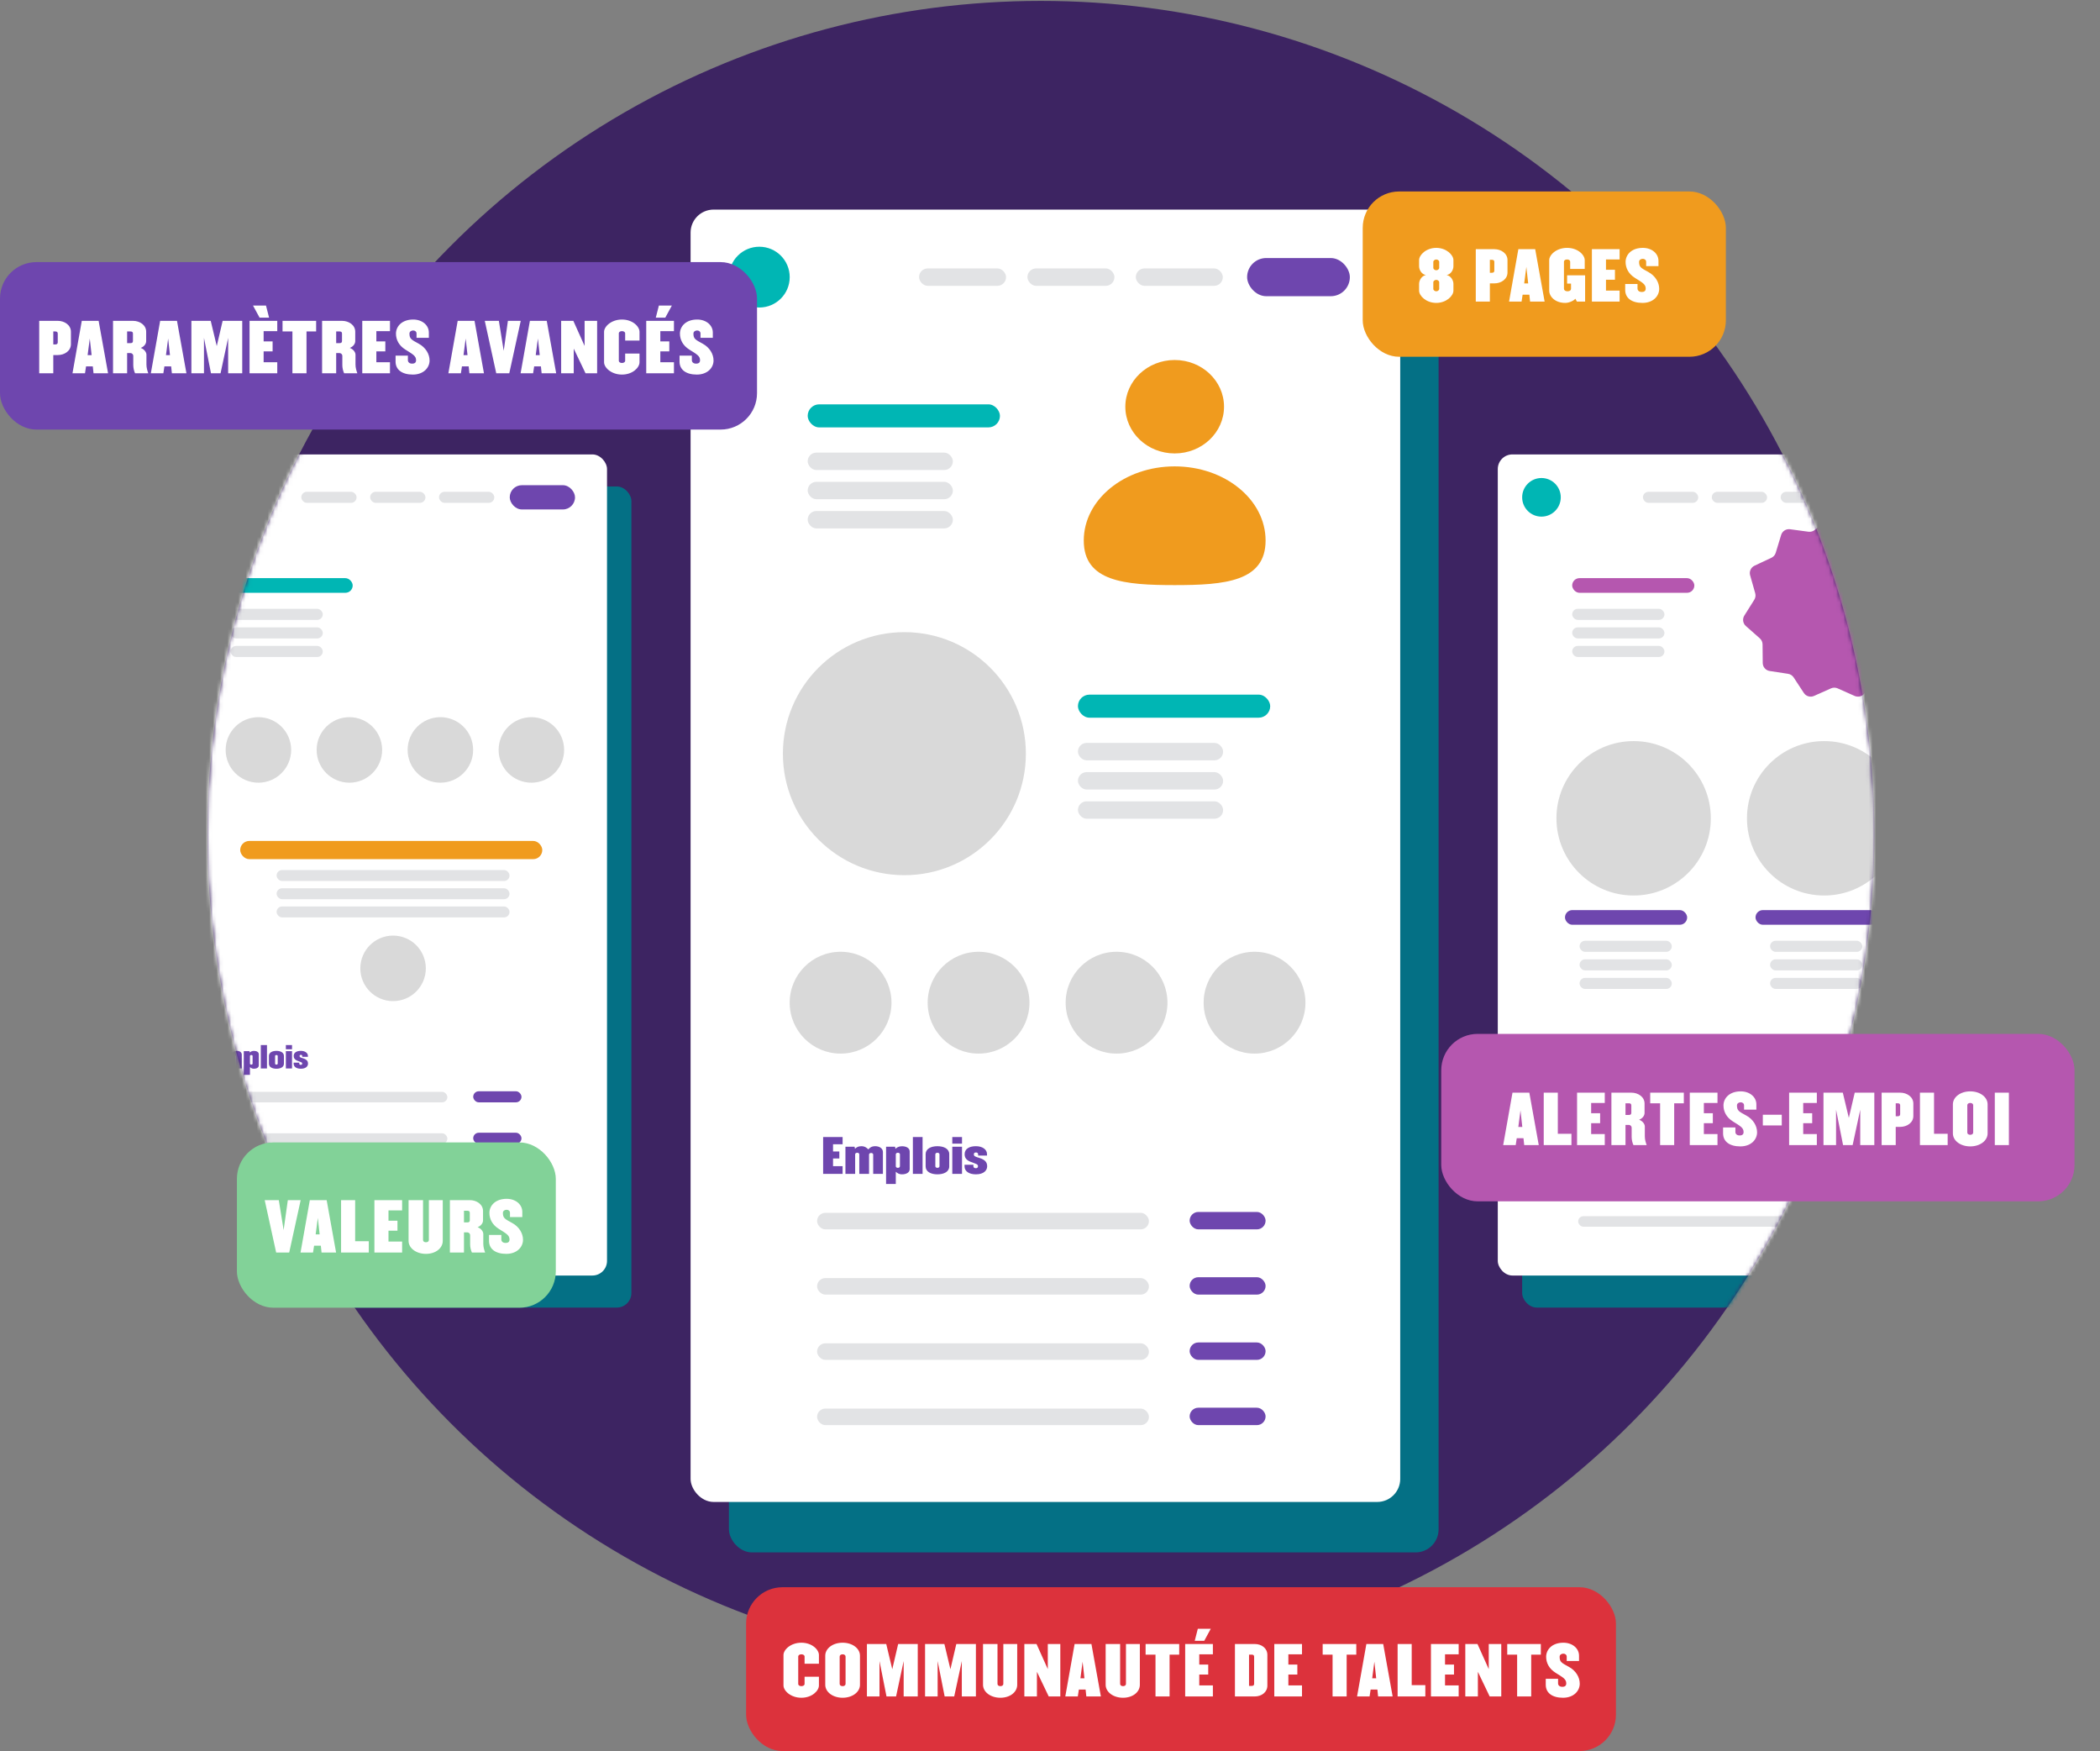 <svg width="577" height="481" viewBox="0 0 577 481" fill="none" xmlns="http://www.w3.org/2000/svg">
<rect x="0" y="0" width="577" height="481" fill="#808080" stroke="none"/>
<circle cx="285.998" cy="229.247" r="229" fill="#3D2462"/>
<mask id="mask0_1_328" style="mask-type:alpha" maskUnits="userSpaceOnUse" x="56" y="0" width="459" height="459">
<path d="M514.498 229.247C514.498 355.444 412.195 457.747 285.998 457.747C159.801 457.747 57.498 355.444 57.498 229.247C57.498 103.05 159.801 0.747 285.998 0.747C412.195 0.747 514.498 103.05 514.498 229.247Z" fill="#00B6B4" stroke="white"/>
</mask>
<g mask="url(#mask0_1_328)">
<rect x="200.286" y="71.43" width="194.984" height="355.004" rx="6.324" fill="#047085"/>
<rect x="189.745" y="57.574" width="194.984" height="355.004" rx="6.324" fill="white"/>
<rect x="342.661" y="70.882" width="28.227" height="10.483" rx="5.242" fill="#6E46AE"/>
<rect x="312.076" y="73.732" width="23.912" height="4.783" rx="2.391" fill="#E2E3E5"/>
<rect x="221.921" y="111.069" width="52.826" height="6.333" rx="3.167" fill="#00B6B4"/>
<rect x="296.177" y="190.813" width="52.826" height="6.333" rx="3.167" fill="#00B6B4"/>
<rect x="221.921" y="124.329" width="39.892" height="4.783" rx="2.391" fill="#E2E3E5"/>
<rect x="296.177" y="204.074" width="39.892" height="4.783" rx="2.391" fill="#E2E3E5"/>
<circle cx="248.49" cy="207.028" r="33.381" fill="#D9D9D9"/>
<circle cx="230.959" cy="275.432" r="13.986" fill="#D9D9D9"/>
<circle cx="268.873" cy="275.432" r="13.986" fill="#D9D9D9"/>
<circle cx="306.787" cy="275.432" r="13.986" fill="#D9D9D9"/>
<circle cx="344.7" cy="275.432" r="13.986" fill="#D9D9D9"/>
<rect x="221.921" y="132.35" width="39.892" height="4.783" rx="2.391" fill="#E2E3E5"/>
<rect x="296.177" y="212.095" width="39.892" height="4.783" rx="2.391" fill="#E2E3E5"/>
<rect x="221.921" y="140.371" width="39.892" height="4.783" rx="2.391" fill="#E2E3E5"/>
<rect x="296.177" y="220.115" width="39.892" height="4.783" rx="2.391" fill="#E2E3E5"/>
<rect x="282.296" y="73.732" width="23.912" height="4.783" rx="2.391" fill="#E2E3E5"/>
<rect x="252.517" y="73.732" width="23.912" height="4.783" rx="2.391" fill="#E2E3E5"/>
<ellipse cx="13.559" cy="12.832" rx="13.559" ry="12.832" transform="matrix(-1 0 0 1 336.316 98.89)" fill="#F09B1E"/>
<path d="M297.778 148.484C297.778 159.735 308.961 160.724 322.757 160.724C336.552 160.724 347.736 159.735 347.736 148.484C347.736 137.232 336.552 128.111 322.757 128.111C308.961 128.111 297.778 137.232 297.778 148.484Z" fill="#F09B1E"/>
<circle cx="208.634" cy="76.123" r="8.349" fill="#00B6B4"/>
<rect x="224.506" y="333.153" width="91.18" height="4.545" rx="2.273" fill="#E2E3E5"/>
<rect x="326.869" y="332.915" width="20.867" height="4.783" rx="2.391" fill="#6E46AE"/>
<rect x="326.869" y="350.84" width="20.867" height="4.783" rx="2.391" fill="#6E46AE"/>
<rect x="326.869" y="368.764" width="20.867" height="4.783" rx="2.391" fill="#6E46AE"/>
<rect x="326.869" y="386.689" width="20.867" height="4.783" rx="2.391" fill="#6E46AE"/>
<rect x="224.506" y="351.077" width="91.18" height="4.545" rx="2.273" fill="#E2E3E5"/>
<rect x="224.506" y="369.002" width="91.18" height="4.545" rx="2.273" fill="#E2E3E5"/>
<rect x="224.506" y="386.926" width="91.18" height="4.545" rx="2.273" fill="#E2E3E5"/>
<path d="M231.517 322.454V320.329H228.887V318.23H230.619V316.307H228.887V314.321H231.517V312.336H226.167V322.454H231.517ZM242.59 322.454V316.434C242.59 315.472 241.654 314.853 240.477 314.853C239.44 314.853 238.921 315.321 238.58 315.738C238.213 315.321 237.619 314.853 236.67 314.853C235.772 314.853 235.266 315.207 234.925 315.574L234.798 314.992H232.294V322.454H234.963V317.079C234.963 316.826 235.228 316.649 235.532 316.649C235.848 316.649 236.101 316.826 236.101 317.079V322.454H238.782V317.142C238.782 316.889 239.035 316.712 239.352 316.712C239.668 316.712 239.921 316.889 239.921 317.142V322.454H242.59ZM249.949 321.139V316.307C249.949 315.346 249 314.865 247.836 314.865C246.938 314.865 246.382 315.232 246.04 315.574L245.926 314.992H243.46V325.224H246.129V321.873C246.546 322.214 246.938 322.581 247.836 322.581C249 322.581 249.949 322.1 249.949 321.139ZM247.267 320.367C247.267 320.62 247.014 320.797 246.698 320.797C246.382 320.797 246.129 320.62 246.129 320.367V317.079C246.129 316.826 246.382 316.649 246.698 316.649C247.014 316.649 247.267 316.826 247.267 317.079V320.367ZM253.49 322.454V312.336H250.822V322.454H253.49ZM260.816 320.405V317.041C260.816 315.574 259.362 314.853 257.566 314.853C255.782 314.853 254.328 315.574 254.328 317.041V320.405C254.328 321.873 255.782 322.581 257.566 322.581C259.362 322.581 260.816 321.873 260.816 320.405ZM258.135 320.367C258.135 320.62 257.882 320.797 257.566 320.797C257.25 320.797 256.997 320.62 256.997 320.367V317.079C256.997 316.826 257.25 316.649 257.566 316.649C257.882 316.649 258.135 316.826 258.135 317.079V320.367ZM264.323 314.157V312.336H261.654V314.157H264.323ZM264.323 322.454V314.992H261.654V322.454H264.323ZM271.232 320.405C271.232 319.608 271.029 318.66 269.069 318.065C268.07 317.749 267.576 317.648 267.576 317.091C267.576 316.725 267.779 316.573 268.196 316.573C268.588 316.573 268.753 316.851 268.753 317.104V317.433H271.194V317.041C271.194 315.738 269.929 314.853 268.146 314.853C266.463 314.853 265.047 315.485 265.047 317.041C265.047 317.85 265.35 318.622 266.678 319.14C268.171 319.722 268.715 319.773 268.715 320.342C268.715 320.759 268.474 320.899 268.095 320.899C267.69 320.899 267.45 320.671 267.45 320.342V319.95H265.021V320.405C265.021 321.695 266.185 322.581 268.146 322.581C270.334 322.581 271.232 321.468 271.232 320.405Z" fill="#6E46AE"/>
<rect x="49.597" y="133.628" width="123.885" height="225.554" rx="4.018" fill="#047085"/>
<rect x="42.9" y="124.825" width="123.885" height="225.554" rx="4.018" fill="white"/>
<circle cx="71" cy="206" r="9" fill="#D9D9D9"/>
<circle cx="96" cy="206" r="9" fill="#D9D9D9"/>
<circle cx="121" cy="206" r="9" fill="#D9D9D9"/>
<circle cx="146" cy="206" r="9" fill="#D9D9D9"/>
<rect x="140.057" y="133.28" width="17.934" height="6.661" rx="3.33" fill="#6E46AE"/>
<rect x="120.624" y="135.091" width="15.193" height="3.039" rx="1.519" fill="#E2E3E5"/>
<rect x="63.343" y="158.813" width="33.563" height="4.024" rx="2.012" fill="#00B6B4"/>
<rect x="66" y="231" width="83" height="5" rx="2.5" fill="#F09B1E"/>
<rect x="63.343" y="167.238" width="25.346" height="3.039" rx="1.519" fill="#E2E3E5"/>
<rect x="76" y="239" width="64" height="3" rx="1.5" fill="#E2E3E5"/>
<circle cx="108" cy="266" r="9" fill="#D9D9D9"/>
<rect x="63.343" y="172.334" width="25.346" height="3.039" rx="1.519" fill="#E2E3E5"/>
<rect x="76" y="244" width="64" height="3" rx="1.5" fill="#E2E3E5"/>
<rect x="63.343" y="177.43" width="25.346" height="3.039" rx="1.519" fill="#E2E3E5"/>
<rect x="76" y="249" width="64" height="3" rx="1.5" fill="#E2E3E5"/>
<rect x="101.703" y="135.091" width="15.193" height="3.039" rx="1.519" fill="#E2E3E5"/>
<rect x="82.783" y="135.091" width="15.193" height="3.039" rx="1.519" fill="#E2E3E5"/>
<circle cx="54.902" cy="136.61" r="5.304" fill="#00B6B4"/>
<rect x="64.985" y="299.916" width="57.932" height="2.888" rx="1.444" fill="#E2E3E5"/>
<rect x="130.023" y="299.765" width="13.258" height="3.039" rx="1.519" fill="#6E46AE"/>
<rect x="130.023" y="311.153" width="13.258" height="3.039" rx="1.519" fill="#6E46AE"/>
<rect x="130.023" y="322.542" width="13.258" height="3.039" rx="1.519" fill="#6E46AE"/>
<rect x="130.023" y="333.931" width="13.258" height="3.039" rx="1.519" fill="#6E46AE"/>
<rect x="64.985" y="311.304" width="57.932" height="2.888" rx="1.444" fill="#E2E3E5"/>
<rect x="64.985" y="322.693" width="57.932" height="2.888" rx="1.444" fill="#E2E3E5"/>
<rect x="64.985" y="334.081" width="57.932" height="2.888" rx="1.444" fill="#E2E3E5"/>
<path d="M59.396 293.494V292.144H57.724V290.81H58.825V289.589H57.724V288.327H59.396V287.065H55.997V293.494H59.396ZM66.431 293.494V289.669C66.431 289.058 65.836 288.665 65.089 288.665C64.43 288.665 64.1 288.962 63.883 289.227C63.65 288.962 63.273 288.665 62.67 288.665C62.099 288.665 61.778 288.89 61.561 289.123L61.48 288.753H59.889V293.494H61.585V290.079C61.585 289.918 61.754 289.806 61.947 289.806C62.147 289.806 62.308 289.918 62.308 290.079V293.494H64.012V290.119C64.012 289.958 64.173 289.846 64.374 289.846C64.574 289.846 64.735 289.958 64.735 290.119V293.494H66.431ZM71.106 292.659V289.589C71.106 288.978 70.504 288.673 69.764 288.673C69.194 288.673 68.84 288.906 68.623 289.123L68.551 288.753H66.984V295.254H68.679V293.125C68.945 293.342 69.194 293.575 69.764 293.575C70.504 293.575 71.106 293.269 71.106 292.659ZM69.403 292.168C69.403 292.329 69.242 292.442 69.041 292.442C68.84 292.442 68.679 292.329 68.679 292.168V290.079C68.679 289.918 68.84 289.806 69.041 289.806C69.242 289.806 69.403 289.918 69.403 290.079V292.168ZM73.357 293.494V287.065H71.661V293.494H73.357ZM78.011 292.193V290.055C78.011 289.123 77.087 288.665 75.946 288.665C74.813 288.665 73.889 289.123 73.889 290.055V292.193C73.889 293.125 74.813 293.575 75.946 293.575C77.087 293.575 78.011 293.125 78.011 292.193ZM76.308 292.168C76.308 292.329 76.147 292.442 75.946 292.442C75.745 292.442 75.584 292.329 75.584 292.168V290.079C75.584 289.918 75.745 289.806 75.946 289.806C76.147 289.806 76.308 289.918 76.308 290.079V292.168ZM80.239 288.223V287.065H78.544V288.223H80.239ZM80.239 293.494V288.753H78.544V293.494H80.239ZM84.629 292.193C84.629 291.686 84.5 291.084 83.255 290.706C82.62 290.505 82.306 290.441 82.306 290.087C82.306 289.854 82.435 289.758 82.7 289.758C82.949 289.758 83.054 289.934 83.054 290.095V290.304H84.605V290.055C84.605 289.227 83.801 288.665 82.668 288.665C81.599 288.665 80.699 289.066 80.699 290.055C80.699 290.569 80.892 291.059 81.736 291.389C82.684 291.759 83.03 291.791 83.03 292.152C83.03 292.418 82.877 292.506 82.636 292.506C82.379 292.506 82.226 292.361 82.226 292.152V291.903H80.683V292.193C80.683 293.012 81.422 293.575 82.668 293.575C84.058 293.575 84.629 292.868 84.629 292.193Z" fill="#6E46AE"/>
<rect x="418.231" y="133.628" width="123.885" height="225.554" rx="4.018" fill="#047085"/>
<rect x="411.534" y="124.825" width="123.885" height="225.554" rx="4.018" fill="white"/>
<rect x="508.69" y="133.28" width="17.934" height="6.661" rx="3.33" fill="#6E46AE"/>
<rect x="489.257" y="135.091" width="15.193" height="3.039" rx="1.519" fill="#E2E3E5"/>
<rect x="431.977" y="158.813" width="33.563" height="4.024" rx="2.012" fill="#B557AF"/>
<rect x="430" y="250" width="33.563" height="4.024" rx="2.012" fill="#6E46AE"/>
<rect x="482.351" y="250" width="33.563" height="4.024" rx="2.012" fill="#6E46AE"/>
<rect x="431.977" y="167.238" width="25.346" height="3.039" rx="1.519" fill="#E2E3E5"/>
<rect x="434" y="258.425" width="25.346" height="3.039" rx="1.519" fill="#E2E3E5"/>
<rect x="486.351" y="258.425" width="25.346" height="3.039" rx="1.519" fill="#E2E3E5"/>
<circle cx="448.858" cy="224.781" r="21.209" fill="#D9D9D9"/>
<circle cx="501.209" cy="224.781" r="21.209" fill="#D9D9D9"/>
<rect x="431.977" y="172.334" width="25.346" height="3.039" rx="1.519" fill="#E2E3E5"/>
<rect x="434" y="263.521" width="25.346" height="3.039" rx="1.519" fill="#E2E3E5"/>
<rect x="486.351" y="263.521" width="25.346" height="3.039" rx="1.519" fill="#E2E3E5"/>
<rect x="431.977" y="177.43" width="25.346" height="3.039" rx="1.519" fill="#E2E3E5"/>
<rect x="434" y="268.617" width="25.346" height="3.039" rx="1.519" fill="#E2E3E5"/>
<rect x="486.351" y="268.617" width="25.346" height="3.039" rx="1.519" fill="#E2E3E5"/>
<rect x="470.337" y="135.091" width="15.193" height="3.039" rx="1.519" fill="#E2E3E5"/>
<rect x="451.417" y="135.091" width="15.193" height="3.039" rx="1.519" fill="#E2E3E5"/>
<circle cx="423.535" cy="136.61" r="5.304" fill="#00B6B4"/>
<rect x="433.619" y="299.916" width="57.932" height="2.888" rx="1.444" fill="#E2E3E5"/>
<rect x="498.657" y="299.765" width="13.258" height="3.039" rx="1.519" fill="#6E46AE"/>
<rect x="498.657" y="311.153" width="13.258" height="3.039" rx="1.519" fill="#6E46AE"/>
<rect x="498.657" y="322.542" width="13.258" height="3.039" rx="1.519" fill="#6E46AE"/>
<rect x="498.657" y="333.931" width="13.258" height="3.039" rx="1.519" fill="#6E46AE"/>
<rect x="433.619" y="311.304" width="57.932" height="2.888" rx="1.444" fill="#E2E3E5"/>
<rect x="433.619" y="322.693" width="57.932" height="2.888" rx="1.444" fill="#E2E3E5"/>
<rect x="433.619" y="334.081" width="57.932" height="2.888" rx="1.444" fill="#E2E3E5"/>
<path d="M433.969 292.144V287.065H432.386V291.96C432.386 292.128 432.233 292.233 432.049 292.233C431.864 292.233 431.711 292.128 431.711 291.96V290.955H430.168V292.144C430.168 292.803 430.907 293.655 432.049 293.655C433.19 293.655 433.969 292.803 433.969 292.144ZM438.578 292.193V290.055C438.578 289.123 437.653 288.665 436.512 288.665C435.379 288.665 434.455 289.123 434.455 290.055V292.193C434.455 293.125 435.379 293.575 436.512 293.575C437.653 293.575 438.578 293.125 438.578 292.193ZM436.874 292.168C436.874 292.329 436.713 292.442 436.512 292.442C436.311 292.442 436.151 292.329 436.151 292.168V290.079C436.151 289.918 436.311 289.806 436.512 289.806C436.713 289.806 436.874 289.918 436.874 290.079V292.168ZM443.232 292.659V289.589C443.232 288.978 442.63 288.665 441.89 288.665C441.32 288.665 441.071 288.906 440.806 289.123V287.065H439.11V293.494H440.677L440.749 293.125C440.966 293.342 441.32 293.575 441.89 293.575C442.63 293.575 443.232 293.269 443.232 292.659ZM441.529 292.168C441.529 292.329 441.368 292.442 441.167 292.442C440.966 292.442 440.806 292.329 440.806 292.168V290.079C440.806 289.918 440.966 289.806 441.167 289.806C441.368 289.806 441.529 289.918 441.529 290.079V292.168ZM447.596 292.193C447.596 291.686 447.468 291.084 446.222 290.706C445.587 290.505 445.274 290.441 445.274 290.087C445.274 289.854 445.403 289.758 445.668 289.758C445.917 289.758 446.021 289.934 446.021 290.095V290.304H447.572V290.055C447.572 289.227 446.769 288.665 445.636 288.665C444.567 288.665 443.667 289.066 443.667 290.055C443.667 290.569 443.86 291.059 444.703 291.389C445.652 291.759 445.997 291.791 445.997 292.152C445.997 292.418 445.845 292.506 445.603 292.506C445.346 292.506 445.194 292.361 445.194 292.152V291.903H443.651V292.193C443.651 293.012 444.39 293.575 445.636 293.575C447.026 293.575 447.596 292.868 447.596 292.193Z" fill="#6E46AE"/>
<path d="M502.547 142.236C503.385 141.523 504.616 141.523 505.454 142.236L509.348 145.547C509.833 145.959 510.469 146.146 511.1 146.061L516.166 145.381C517.256 145.235 518.292 145.9 518.612 146.953L520.097 151.844C520.282 152.452 520.717 152.954 521.293 153.224L525.923 155.39C526.919 155.857 527.43 156.977 527.13 158.035L525.736 162.952C525.563 163.564 525.657 164.222 525.996 164.76L528.719 169.085C529.305 170.016 529.13 171.235 528.305 171.963L524.474 175.346C523.997 175.767 523.721 176.371 523.715 177.007L523.668 182.118C523.657 183.218 522.851 184.149 521.764 184.316L516.712 185.09C516.083 185.187 515.524 185.546 515.175 186.078L512.372 190.351C511.768 191.271 510.587 191.618 509.582 191.17L504.913 189.091C504.332 188.832 503.668 188.832 503.087 189.091L498.418 191.17C497.413 191.618 496.232 191.271 495.629 190.351L492.825 186.078C492.476 185.546 491.918 185.187 491.289 185.09L486.237 184.316C485.149 184.149 484.343 183.218 484.333 182.118L484.285 177.007C484.279 176.371 484.003 175.767 483.527 175.346L479.695 171.963C478.871 171.235 478.695 170.016 479.281 169.085L482.004 164.76C482.343 164.222 482.438 163.564 482.264 162.952L480.87 158.035C480.57 156.977 481.082 155.857 482.078 155.39L486.707 153.224C487.284 152.954 487.718 152.452 487.903 151.844L489.389 146.953C489.709 145.9 490.744 145.235 491.835 145.381L496.9 146.061C497.531 146.146 498.168 145.959 498.653 145.547L502.547 142.236Z" fill="#B557AF"/>
</g>
<rect x="374.424" y="52.598" width="99.777" height="45.402" rx="10" fill="#F09B1E"/>
<rect x="205" y="436" width="239" height="45" rx="10" fill="#DC323C"/>
<rect x="396" y="284" width="174" height="46" rx="10" fill="#B557AF"/>
<rect x="65.093" y="313.819" width="87.618" height="45.402" rx="10" fill="#82D298"/>
<rect y="72" width="208" height="46" rx="10" fill="#6E46AE"/>
<path d="M399.346 79.823V77.987C399.346 77.033 398.68 75.791 397.492 75.557C398.68 75.341 399.346 74.099 399.346 73.145V71.453C399.346 69.995 397.366 68.087 394.63 68.087C391.894 68.087 389.914 69.995 389.914 71.453V73.145C389.914 74.099 390.58 75.341 391.768 75.557C390.58 75.791 389.914 77.033 389.914 77.987V79.823C389.914 81.299 391.894 83.207 394.63 83.207C397.366 83.207 399.346 81.299 399.346 79.823ZM395.44 73.631C395.44 73.865 395.08 74.243 394.63 74.243C394.18 74.243 393.82 73.865 393.82 73.631V71.885C393.82 71.651 394.18 71.273 394.63 71.273C395.08 71.273 395.44 71.651 395.44 71.885V73.631ZM395.44 79.409C395.44 79.643 395.08 80.021 394.63 80.021C394.18 80.021 393.82 79.643 393.82 79.409V77.483C393.82 77.249 394.18 76.871 394.63 76.871C395.08 76.871 395.44 77.249 395.44 77.483V79.409ZM414.201 74.855V71.435C414.201 69.617 412.455 68.447 410.601 68.447H405.489V82.847H409.359V77.843H410.601C412.455 77.843 414.201 76.691 414.201 74.855ZM410.583 74.351C410.583 74.765 410.331 74.927 409.917 74.927H409.359V71.363H409.917C410.331 71.363 410.583 71.525 410.583 71.939V74.351ZM424.405 82.847L421.813 68.447H417.187L414.631 82.847H418.069L418.357 80.957H420.211L420.409 82.847H424.405ZM419.887 77.861H418.789L419.383 73.307L419.887 77.861ZM435.529 82.847V75.629H430.579V77.897H431.659V79.319C431.659 79.697 431.353 80.021 430.687 80.021C430.075 80.021 429.715 79.697 429.715 79.319V71.885C429.715 71.507 430.111 71.273 430.579 71.273C431.065 71.273 431.425 71.507 431.425 71.885V73.865H435.421V71.471C435.421 69.995 433.495 68.087 430.579 68.087C427.645 68.087 425.665 69.995 425.665 71.471V79.823C425.665 81.443 427.267 83.207 430.075 83.207C431.191 83.207 432.505 82.541 432.847 82.055L433.279 82.847H435.529ZM445.005 82.847V79.823H441.261V76.835H443.727V74.099H441.261V71.273H445.005V68.447H437.391V82.847H445.005ZM455.884 79.337C455.884 77.555 454.804 75.755 452.914 74.729C450.862 73.613 450.358 73.379 450.358 71.939C450.358 71.381 450.88 71.093 451.384 71.093C451.888 71.093 452.302 71.417 452.302 71.921V73.109H455.686V71.651C455.686 69.689 453.922 68.087 451.384 68.087C448.252 68.087 446.65 69.995 446.65 71.957C446.65 73.595 447.424 75.215 449.242 76.349C451.276 77.627 452.176 78.077 452.176 79.265C452.176 79.877 451.834 80.201 451.096 80.201C450.358 80.201 449.926 79.805 449.926 79.247V78.005H446.542V79.643C446.542 81.875 448.324 83.207 451.276 83.207C454.246 83.207 455.884 81.317 455.884 79.337Z" fill="white"/>
<path d="M225.01 462.976V460.582H221.068V462.562C221.068 462.94 220.654 463.174 220.186 463.174C219.718 463.174 219.322 462.94 219.322 462.562V455.038C219.322 454.66 219.718 454.426 220.186 454.426C220.654 454.426 221.068 454.66 221.068 455.038V457.018H225.01V454.624C225.01 453.148 223.12 451.24 220.186 451.24C217.27 451.24 215.272 453.148 215.272 454.624V462.976C215.272 464.452 217.27 466.36 220.186 466.36C223.12 466.36 225.01 464.452 225.01 462.976ZM236.289 462.796V454.804C236.289 452.842 234.255 451.24 231.519 451.24C228.783 451.24 226.749 452.842 226.749 454.804V462.796C226.749 464.758 228.783 466.36 231.519 466.36C234.255 466.36 236.289 464.758 236.289 462.796ZM232.329 462.562C232.329 462.94 231.969 463.174 231.519 463.174C231.069 463.174 230.709 462.94 230.709 462.562V455.038C230.709 454.66 231.069 454.426 231.519 454.426C231.969 454.426 232.329 454.66 232.329 455.038V462.562ZM252.163 466V451.6H246.781L245.161 458.53L243.505 451.6H238.195V466H241.651V456.28L243.577 466H246.205L248.293 456.28V466H252.163ZM268.14 466V451.6H262.758L261.138 458.53L259.482 451.6H254.172V466H257.628V456.28L259.554 466H262.182L264.27 456.28V466H268.14ZM279.492 462.796V451.6H275.676V462.562C275.676 462.94 275.334 463.174 274.866 463.174C274.434 463.174 274.074 462.94 274.074 462.562V451.6H270.096V462.796C270.096 464.758 272.148 466.36 274.866 466.36C277.602 466.36 279.492 464.758 279.492 462.796ZM291.334 466V451.6H287.896V458.494L284.8 451.6H281.452V466H284.908V459.232L288.148 466H291.334ZM302.478 466L299.886 451.6H295.26L292.704 466H296.142L296.43 464.11H298.284L298.482 466H302.478ZM297.96 461.014H296.862L297.456 456.46L297.96 461.014ZM313.187 462.796V451.6H309.371V462.562C309.371 462.94 309.029 463.174 308.561 463.174C308.129 463.174 307.769 462.94 307.769 462.562V451.6H303.791V462.796C303.791 464.758 305.843 466.36 308.561 466.36C311.297 466.36 313.187 464.758 313.187 462.796ZM324.003 454.516V451.6H314.769V454.516H317.487V466H321.357V454.516H324.003ZM332.679 447.406H329.115L328.269 450.718H330.879L332.679 447.406ZM333.255 466V462.976H329.511V459.988H331.977V457.252H329.511V454.426H333.255V451.6H325.641V466H333.255ZM348.225 463.012V454.588C348.225 452.77 346.641 451.6 344.787 451.6H339.315V466H344.787C346.641 466 348.225 464.83 348.225 463.012ZM344.589 462.526C344.589 462.94 344.355 463.102 343.923 463.102H343.185V454.516H343.923C344.355 454.516 344.589 454.678 344.589 455.092V462.526ZM357.739 466V462.976H353.995V459.988H356.461V457.252H353.995V454.426H357.739V451.6H350.125V466H357.739ZM372.655 454.516V451.6H363.421V454.516H366.139V466H370.009V454.516H372.655ZM382.645 466L380.053 451.6H375.427L372.871 466H376.309L376.597 464.11H378.451L378.649 466H382.645ZM378.127 461.014H377.029L377.623 456.46L378.127 461.014ZM391.627 466V462.886H387.883V451.6H384.013V466H391.627ZM400.784 466V462.976H397.04V459.988H399.506V457.252H397.04V454.426H400.784V451.6H393.17V466H400.784ZM412.491 466V451.6H409.053V458.494L405.957 451.6H402.609V466H406.065V459.232L409.305 466H412.491ZM423.365 454.516V451.6H414.131V454.516H416.849V466H420.719V454.516H423.365ZM434.056 462.49C434.056 460.708 432.976 458.908 431.086 457.882C429.034 456.766 428.53 456.532 428.53 455.092C428.53 454.534 429.052 454.246 429.556 454.246C430.06 454.246 430.474 454.57 430.474 455.074V456.262H433.858V454.804C433.858 452.842 432.094 451.24 429.556 451.24C426.424 451.24 424.822 453.148 424.822 455.11C424.822 456.748 425.596 458.368 427.414 459.502C429.448 460.78 430.348 461.23 430.348 462.418C430.348 463.03 430.006 463.354 429.268 463.354C428.53 463.354 428.098 462.958 428.098 462.4V461.158H424.714V462.796C424.714 465.028 426.496 466.36 429.448 466.36C432.418 466.36 434.056 464.47 434.056 462.49Z" fill="white"/>
<path d="M422.792 314.548L420.2 300.148H415.574L413.018 314.548H416.456L416.744 312.658H418.598L418.796 314.548H422.792ZM418.274 309.562H417.176L417.77 305.008L418.274 309.562ZM431.773 314.548V311.434H428.029V300.148H424.159V314.548H431.773ZM440.931 314.548V311.524H437.187V308.536H439.653V305.8H437.187V302.974H440.931V300.148H433.317V314.548H440.931ZM452.439 314.548C452.187 313.846 451.935 313.054 451.935 312.136V309.454C451.935 308.77 451.359 307.96 450.369 307.582C451.359 307.204 451.863 306.412 451.863 305.728V303.136C451.863 301.318 450.117 300.148 448.245 300.148H442.755V314.548H446.625V309.004H447.507C448.047 309.004 448.317 309.436 448.317 309.76V312.316C448.317 313.072 448.515 313.918 448.803 314.548H452.439ZM448.227 305.692C448.227 306.106 447.993 306.268 447.561 306.268H446.625V303.064H447.561C447.993 303.064 448.227 303.226 448.227 303.64V305.692ZM462.65 303.064V300.148H453.416V303.064H456.134V314.548H460.004V303.064H462.65ZM471.901 314.548V311.524H468.157V308.536H470.623V305.8H468.157V302.974H471.901V300.148H464.287V314.548H471.901ZM482.78 311.038C482.78 309.256 481.7 307.456 479.81 306.43C477.758 305.314 477.254 305.08 477.254 303.64C477.254 303.082 477.776 302.794 478.28 302.794C478.784 302.794 479.198 303.118 479.198 303.622V304.81H482.582V303.352C482.582 301.39 480.818 299.788 478.28 299.788C475.148 299.788 473.546 301.696 473.546 303.658C473.546 305.296 474.32 306.916 476.138 308.05C478.172 309.328 479.072 309.778 479.072 310.966C479.072 311.578 478.73 311.902 477.992 311.902C477.254 311.902 476.822 311.506 476.822 310.948V309.706H473.438V311.344C473.438 313.576 475.22 314.908 478.172 314.908C481.142 314.908 482.78 313.018 482.78 311.038ZM489.562 309.148V306.214H484.36V309.148H489.562ZM499.198 314.548V311.524H495.454V308.536H497.92V305.8H495.454V302.974H499.198V300.148H491.584V314.548H499.198ZM514.991 314.548V300.148H509.609L507.989 307.078L506.333 300.148H501.023V314.548H504.479V304.828L506.405 314.548H509.033L511.121 304.828V314.548H514.991ZM525.713 306.556V303.136C525.713 301.318 523.967 300.148 522.113 300.148H517.001V314.548H520.871V309.544H522.113C523.967 309.544 525.713 308.392 525.713 306.556ZM522.095 306.052C522.095 306.466 521.843 306.628 521.429 306.628H520.871V303.064H521.429C521.843 303.064 522.095 303.226 522.095 303.64V306.052ZM535.143 314.548V311.434H531.399V300.148H527.529V314.548H535.143ZM546.119 311.344V303.352C546.119 301.39 544.085 299.788 541.349 299.788C538.613 299.788 536.579 301.39 536.579 303.352V311.344C536.579 313.306 538.613 314.908 541.349 314.908C544.085 314.908 546.119 313.306 546.119 311.344ZM542.159 311.11C542.159 311.488 541.799 311.722 541.349 311.722C540.899 311.722 540.539 311.488 540.539 311.11V303.586C540.539 303.208 540.899 302.974 541.349 302.974C541.799 302.974 542.159 303.208 542.159 303.586V311.11ZM551.966 314.548V300.148H548.096V314.548H551.966Z" fill="white"/>
<path d="M82.612 329.667H79.084L77.932 337.893L76.6 329.667H72.73L75.88 344.067H79.462L82.612 329.667ZM92.347 344.067L89.755 329.667H85.129L82.573 344.067H86.011L86.299 342.177H88.153L88.351 344.067H92.347ZM87.829 339.081H86.731L87.325 334.527L87.829 339.081ZM101.328 344.067V340.953H97.584V329.667H93.714V344.067H101.328ZM110.486 344.067V341.043H106.742V338.055H109.208V335.319H106.742V332.493H110.486V329.667H102.872V344.067H110.486ZM121.652 340.863V329.667H117.836V340.629C117.836 341.007 117.494 341.241 117.026 341.241C116.594 341.241 116.234 341.007 116.234 340.629V329.667H112.256V340.863C112.256 342.825 114.308 344.427 117.026 344.427C119.762 344.427 121.652 342.825 121.652 340.863ZM133.296 344.067C133.044 343.365 132.792 342.573 132.792 341.655V338.973C132.792 338.289 132.216 337.479 131.226 337.101C132.216 336.723 132.72 335.931 132.72 335.247V332.655C132.72 330.837 130.974 329.667 129.102 329.667H123.612V344.067H127.482V338.523H128.364C128.904 338.523 129.174 338.955 129.174 339.279V341.835C129.174 342.591 129.372 343.437 129.66 344.067H133.296ZM129.084 335.211C129.084 335.625 128.85 335.787 128.418 335.787H127.482V332.583H128.418C128.85 332.583 129.084 332.745 129.084 333.159V335.211ZM143.705 340.557C143.705 338.775 142.625 336.975 140.735 335.949C138.683 334.833 138.179 334.599 138.179 333.159C138.179 332.601 138.701 332.313 139.205 332.313C139.709 332.313 140.123 332.637 140.123 333.141V334.329H143.507V332.871C143.507 330.909 141.743 329.307 139.205 329.307C136.073 329.307 134.471 331.215 134.471 333.177C134.471 334.815 135.245 336.435 137.063 337.569C139.097 338.847 139.997 339.297 139.997 340.485C139.997 341.097 139.655 341.421 138.917 341.421C138.179 341.421 137.747 341.025 137.747 340.467V339.225H134.363V340.863C134.363 343.095 136.145 344.427 139.097 344.427C142.067 344.427 143.705 342.537 143.705 340.557Z" fill="white"/>
<path d="M19.486 94.541V91.121C19.486 89.303 17.74 88.133 15.886 88.133H10.774V102.533H14.644V97.529H15.886C17.74 97.529 19.486 96.377 19.486 94.541ZM15.868 94.037C15.868 94.451 15.616 94.613 15.202 94.613H14.644V91.049H15.202C15.616 91.049 15.868 91.211 15.868 91.625V94.037ZM29.69 102.533L27.098 88.133H22.472L19.916 102.533H23.354L23.642 100.643H25.496L25.694 102.533H29.69ZM25.172 97.547H24.074L24.668 92.993L25.172 97.547ZM40.741 102.533C40.489 101.831 40.237 101.039 40.237 100.121V97.439C40.237 96.755 39.661 95.945 38.671 95.567C39.661 95.189 40.165 94.397 40.165 93.713V91.121C40.165 89.303 38.419 88.133 36.547 88.133H31.057V102.533H34.927V96.989H35.809C36.349 96.989 36.619 97.421 36.619 97.745V100.301C36.619 101.057 36.817 101.903 37.105 102.533H40.741ZM36.529 93.677C36.529 94.091 36.295 94.253 35.863 94.253H34.927V91.049H35.863C36.295 91.049 36.529 91.211 36.529 91.625V93.677ZM51.222 102.533L48.63 88.133H44.004L41.448 102.533H44.886L45.174 100.643H47.028L47.226 102.533H51.222ZM46.704 97.547H45.606L46.2 92.993L46.704 97.547ZM66.557 102.533V88.133H61.175L59.555 95.063L57.899 88.133H52.589V102.533H56.045V92.813L57.971 102.533H60.599L62.687 92.813V102.533H66.557ZM73.931 87.251L73.085 83.939H69.521L71.321 87.251H73.931ZM76.181 102.533V99.509H72.437V96.521H74.903V93.785H72.437V90.959H76.181V88.133H68.567V102.533H76.181ZM86.862 91.049V88.133H77.628V91.049H80.346V102.533H84.216V91.049H86.862ZM98.183 102.533C97.931 101.831 97.679 101.039 97.679 100.121V97.439C97.679 96.755 97.103 95.945 96.113 95.567C97.103 95.189 97.607 94.397 97.607 93.713V91.121C97.607 89.303 95.861 88.133 93.989 88.133H88.499V102.533H92.369V96.989H93.251C93.791 96.989 94.061 97.421 94.061 97.745V100.301C94.061 101.057 94.259 101.903 94.547 102.533H98.183ZM93.971 93.677C93.971 94.091 93.737 94.253 93.305 94.253H92.369V91.049H93.305C93.737 91.049 93.971 91.211 93.971 91.625V93.677ZM107.152 102.533V99.509H103.408V96.521H105.874V93.785H103.408V90.959H107.152V88.133H99.537V102.533H107.152ZM118.03 99.023C118.03 97.241 116.95 95.441 115.06 94.415C113.008 93.299 112.504 93.065 112.504 91.625C112.504 91.067 113.026 90.779 113.53 90.779C114.034 90.779 114.448 91.103 114.448 91.607V92.795H117.832V91.337C117.832 89.375 116.068 87.773 113.53 87.773C110.398 87.773 108.796 89.681 108.796 91.643C108.796 93.281 109.57 94.901 111.388 96.035C113.422 97.313 114.322 97.763 114.322 98.951C114.322 99.563 113.98 99.887 113.242 99.887C112.504 99.887 112.072 99.491 112.072 98.933V97.691H108.688V99.329C108.688 101.561 110.47 102.893 113.422 102.893C116.392 102.893 118.03 101.003 118.03 99.023ZM132.972 102.533L130.38 88.133H125.754L123.198 102.533H126.636L126.924 100.643H128.778L128.976 102.533H132.972ZM128.454 97.547H127.356L127.95 92.993L128.454 97.547ZM143.081 88.133H139.553L138.401 96.359L137.069 88.133H133.199L136.349 102.533H139.931L143.081 88.133ZM152.816 102.533L150.224 88.133H145.598L143.042 102.533H146.48L146.768 100.643H148.622L148.82 102.533H152.816ZM148.298 97.547H147.2L147.794 92.993L148.298 97.547ZM164.066 102.533V88.133H160.628V95.027L157.532 88.133H154.184V102.533H157.64V95.765L160.88 102.533H164.066ZM175.713 99.509V97.115H171.771V99.095C171.771 99.473 171.357 99.707 170.889 99.707C170.421 99.707 170.025 99.473 170.025 99.095V91.571C170.025 91.193 170.421 90.959 170.889 90.959C171.357 90.959 171.771 91.193 171.771 91.571V93.551H175.713V91.157C175.713 89.681 173.823 87.773 170.889 87.773C167.973 87.773 165.975 89.681 165.975 91.157V99.509C165.975 100.985 167.973 102.893 170.889 102.893C173.823 102.893 175.713 100.985 175.713 99.509ZM184.599 83.939H181.035L180.189 87.251H182.799L184.599 83.939ZM185.175 102.533V99.509H181.431V96.521H183.897V93.785H181.431V90.959H185.175V88.133H177.561V102.533H185.175ZM196.054 99.023C196.054 97.241 194.974 95.441 193.084 94.415C191.032 93.299 190.528 93.065 190.528 91.625C190.528 91.067 191.05 90.779 191.554 90.779C192.058 90.779 192.472 91.103 192.472 91.607V92.795H195.856V91.337C195.856 89.375 194.092 87.773 191.554 87.773C188.422 87.773 186.82 89.681 186.82 91.643C186.82 93.281 187.594 94.901 189.412 96.035C191.446 97.313 192.346 97.763 192.346 98.951C192.346 99.563 192.004 99.887 191.266 99.887C190.528 99.887 190.096 99.491 190.096 98.933V97.691H186.712V99.329C186.712 101.561 188.494 102.893 191.446 102.893C194.416 102.893 196.054 101.003 196.054 99.023Z" fill="white"/>
</svg>
